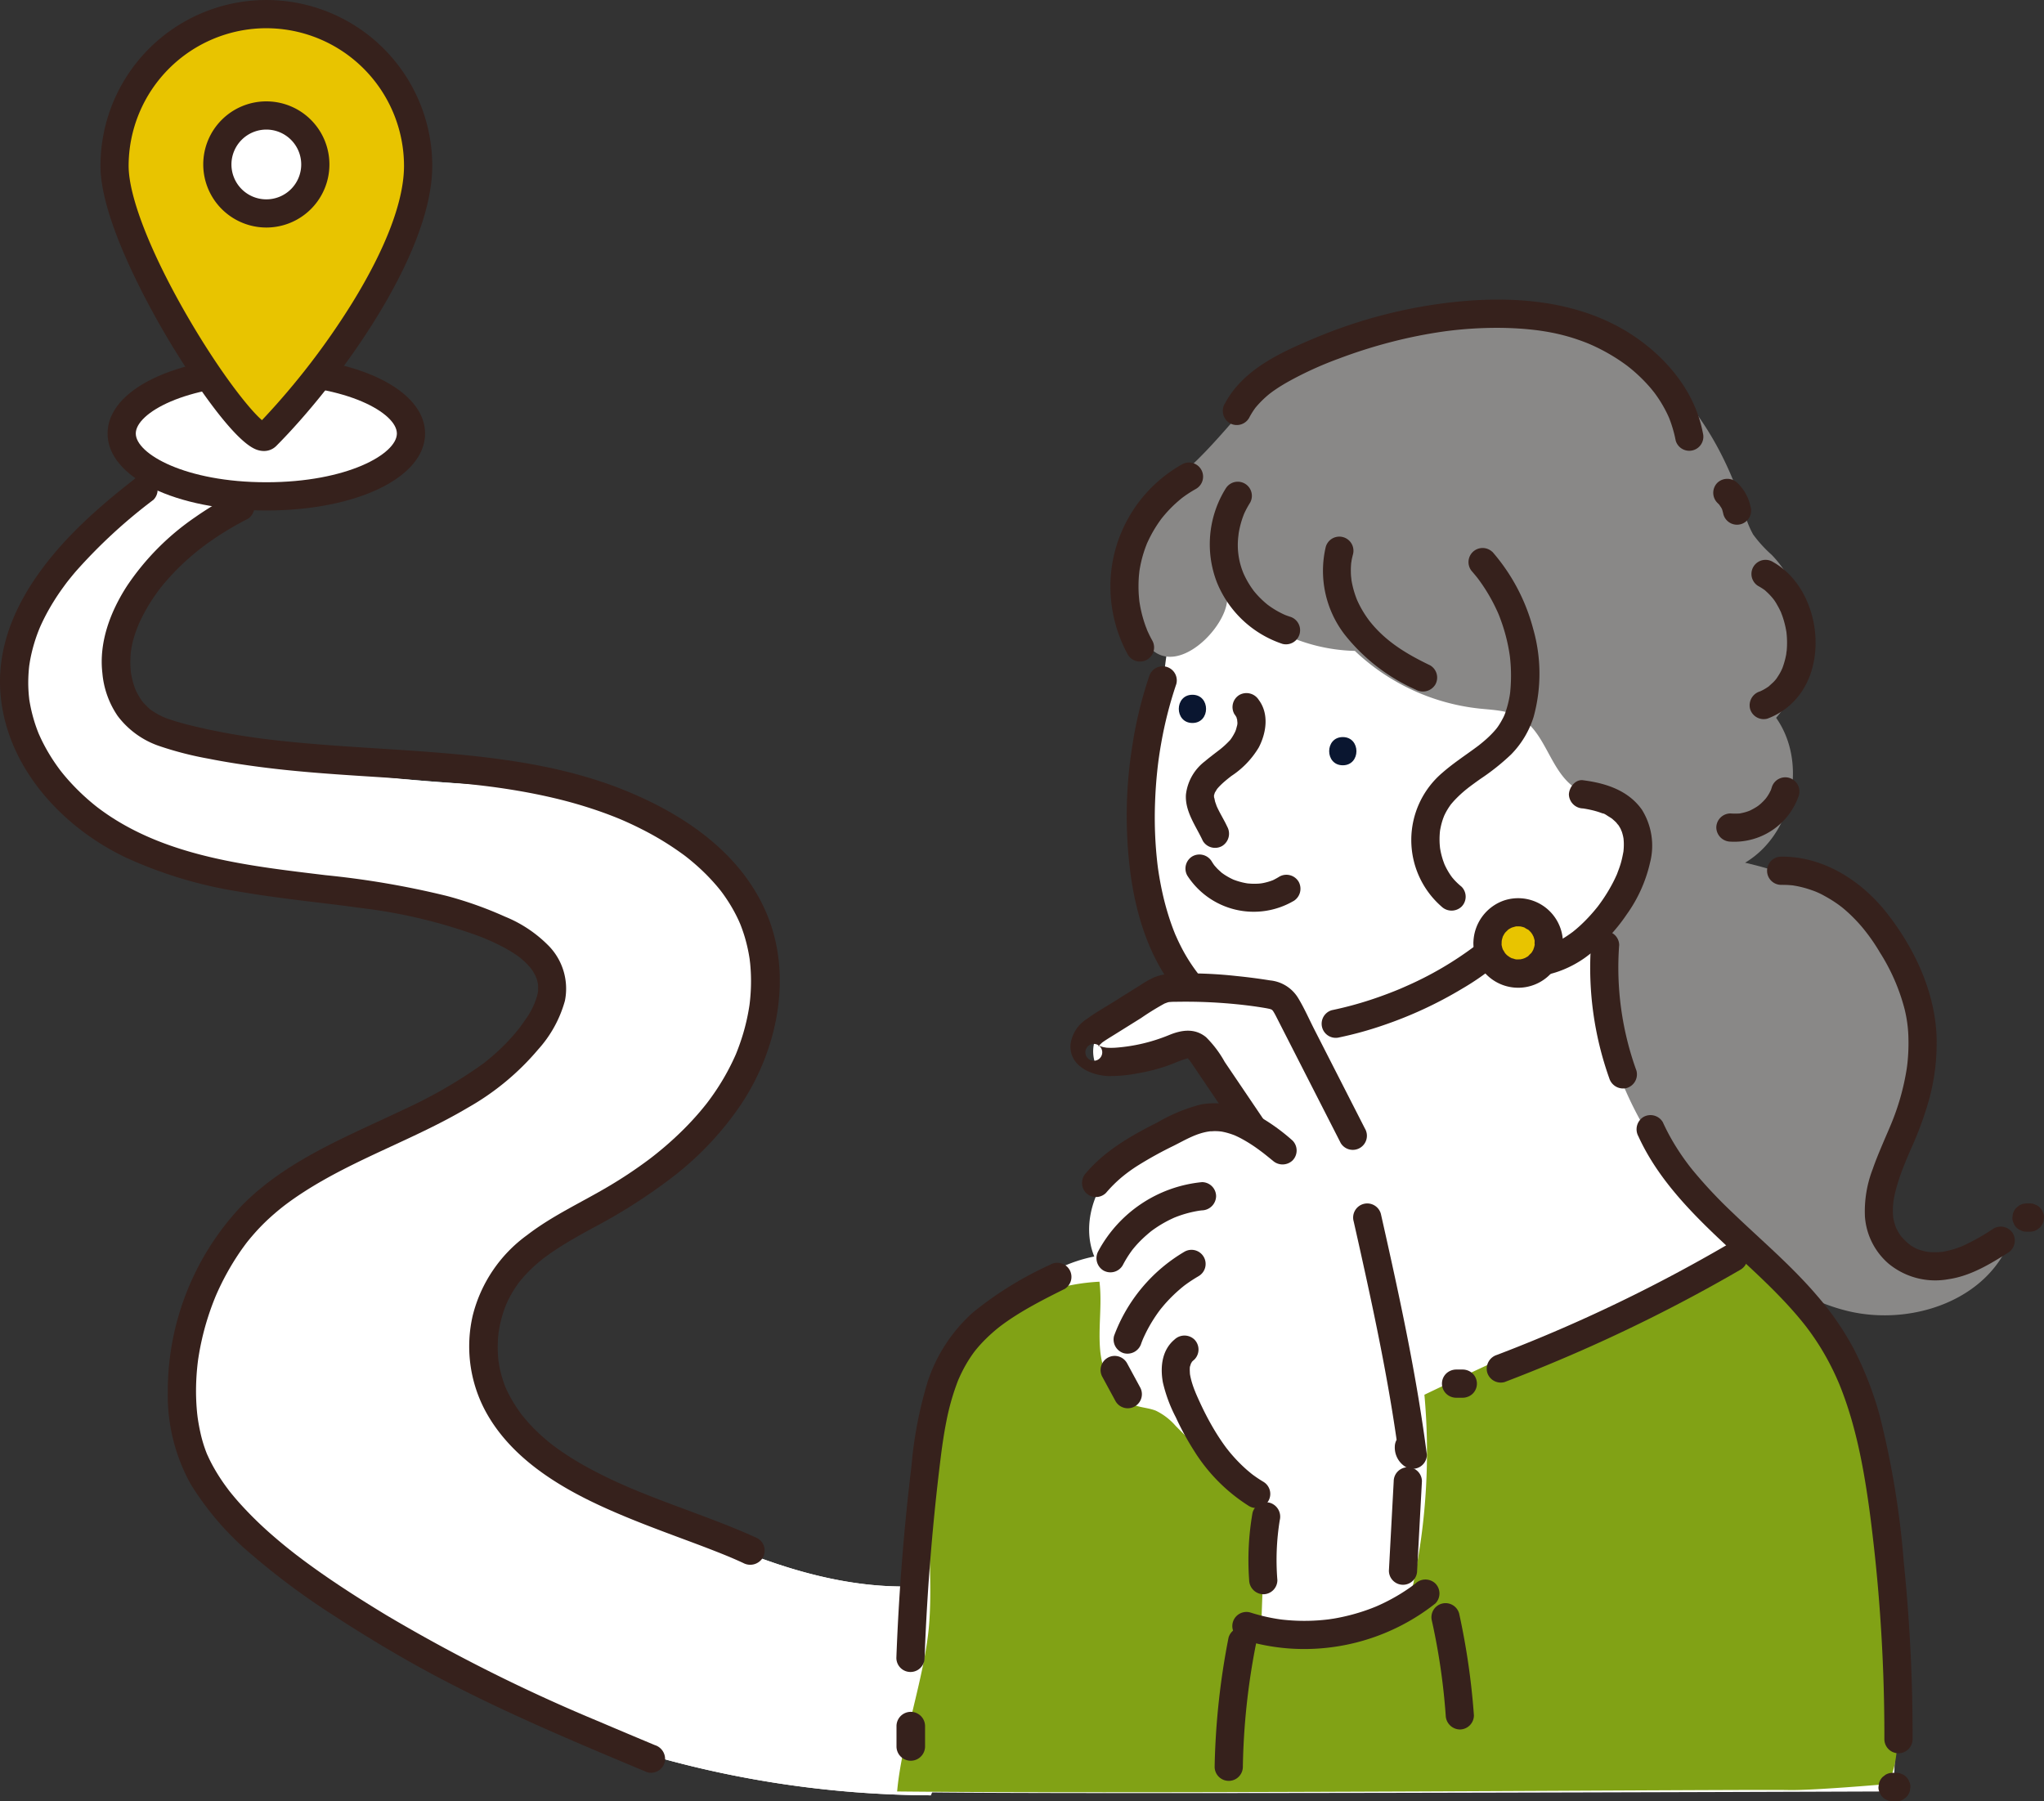 <svg id="グループ_242" data-name="グループ 242" xmlns="http://www.w3.org/2000/svg" xmlns:xlink="http://www.w3.org/1999/xlink" width="287.103" height="253.046" viewBox="0 0 287.103 253.046">
  <rect x="0" y="0" width="287.103" height="253.046" fill="#333333" stroke="none"/>
  <defs>
    <clipPath id="clip-path">
      <rect id="長方形_119" data-name="長方形 119" width="287.103" height="253.047" fill="none"/>
    </clipPath>
  </defs>
  <g id="グループ_241" data-name="グループ 241" clip-path="url(#clip-path)">
    <path id="パス_1891" data-name="パス 1891" d="M98.607,71.824c-.883,8.941,7.637,16.827,15.316,21.492s16.774,6.267,25.637,7.74,18.885.263,26.655,4.774c2.238,1.3,6.729,5.715,7.777,8.082,2.527,5.7-5.9,11.759-11.119,15.176-6.985,4.576-14.813,7.719-21.913,12.11s-13.708,10.437-16.162,18.416c-2.3,7.485-3.456,17.805.385,24.63s12.014,11.366,18.141,16.241c23.535,18.728,53.957,28.226,84.034,28.357a123.521,123.521,0,0,0,6.527-30.616c-18.845,4.821-37.164-4.818-54.837-14.4A35.623,35.623,0,0,1,166.6,173.157c-3.135-4.522-4.471-10.679-2-15.6,2.273-4.532,7.111-7.053,11.462-9.656,10.293-6.154,22.894-12.858,26.471-24.3s-3.568-27.8-14.311-33.132c-4.826-2.393-10.363-2.793-15.74-3.1-17.139-.982-34.777-1.577-50.507-8.458-3.1-1.356-6.313-3.165-7.7-6.255a11.331,11.331,0,0,1-.19-7.559c1.491-5.475,5.04-9.1,8.555-13.3,1.793-2.142,5.864-3.146,3.655-5.417-1.782-1.831-7.9-1.84-9.572-.763a65.821,65.821,0,0,0-12.113,11.424,31.341,31.341,0,0,0-6,14.79" transform="translate(-96.606 23.356)" fill="#fff"/>
    <path id="パス_1892" data-name="パス 1892" d="M98.607,71.824c-.883,8.941,7.637,16.827,15.316,21.492s16.774,6.267,25.637,7.74,18.885.263,26.655,4.774c2.238,1.3,6.729,5.715,7.777,8.082,2.527,5.7-5.9,11.759-11.119,15.176-6.985,4.576-14.813,7.719-21.913,12.11s-13.708,10.437-16.162,18.416c-2.3,7.485-3.456,17.805.385,24.63s12.014,11.366,18.141,16.241c23.535,18.728,53.957,28.226,84.034,28.357a123.521,123.521,0,0,0,6.527-30.616c-18.845,4.821-37.164-4.818-54.837-14.4A35.623,35.623,0,0,1,166.6,173.157c-3.135-4.522-4.471-10.679-2-15.6,2.273-4.532,7.111-7.053,11.462-9.656,10.293-6.154,22.894-12.858,26.471-24.3s-3.568-27.8-14.311-33.132c-4.826-2.393-10.363-2.793-15.74-3.1-17.139-.982-34.777-1.577-50.507-8.458-3.1-1.356-6.313-3.165-7.7-6.255a11.331,11.331,0,0,1-.19-7.559c1.491-5.475,5.04-9.1,8.555-13.3,1.793-2.142,5.864-3.146,3.655-5.417-1.782-1.831-7.9-1.84-9.572-.763a65.821,65.821,0,0,0-12.113,11.424,31.341,31.341,0,0,0-6,14.79" transform="translate(-96.606 23.356)" fill="#fff"/>
    <path id="パス_1893" data-name="パス 1893" d="M107.045,94.846c.447,4.09-1.75,8.021-4.417,11.155-3.222,3.783-7.742,7.044-12.7,6.7-1.753-.122-3.553-.686-5.229-.154a9.51,9.51,0,0,0-2.962,1.922,34.981,34.981,0,0,1-22.1,7.78,21.092,21.092,0,0,1-10.45-2.461c-4.432-2.566-7.3-7.292-8.619-12.237s-2.718-9.625-2.475-14.74c.316-6.618,2.384-13.743,3.137-20.326.563-4.911,1.213-9.873,3.021-14.476,1.814-4.617,4.97-8.929,9.481-11a24.7,24.7,0,0,1,8.976-1.794c7.825-.433,15.862.211,23.07,3.289S99.3,57.34,101.769,64.778c2.084,6.273.994,12.361.062,18.7-.85,5.774,4.613,5.872,5.213,11.369" transform="translate(122.128 23.468)" fill="#fff"/>
    <path id="パス_1894" data-name="パス 1894" d="M128.558,126.781c3.559,4.43,7.9,8.184,11.5,12.583,7.552,9.23,11.534,20.964,13.223,32.77s1.225,23.8.757,35.718c0,0-139.291.532-139.96,0-1.034-.823-.014-5.9,0-7.219a182.852,182.852,0,0,1,3.866-35.34c1.464-6.991,3.387-14.012,7.164-20.075s9.651-11.12,16.657-12.511c-2.1-5.184.61-11.388,5.084-14.743s10.276-4.38,15.865-4.607c.336-4.38-3.564-8.213-7.842-9.212s-8.753.179-12.887,1.665a5.072,5.072,0,0,1,.926-5.308,12.818,12.818,0,0,1,4.666-3.187c5.343-2.475,11.71-4.11,17.01-1.543,2.933,1.419,5.388,4.059,8.628,4.417,2.767.3,5.387-1.149,7.822-2.5a176.067,176.067,0,0,1,17.247-8.348c3.044-1.273,12.216-6.6,15.482-4.812,2.58,1.412,1.417,6.126,1.312,8.47a30.9,30.9,0,0,0,2.715,14.419c2.855,6.795,6.126,13.586,10.764,19.36" transform="translate(111.938 43.799)" fill="#fff"/>
    <path id="パス_1895" data-name="パス 1895" d="M16.289,67.523A24.855,24.855,0,0,0,34.7,76.366a30.033,30.033,0,0,0,17.481,8.1c1.89.2,3.872.234,5.542,1.143,3.752,2.046,4.321,7.5,7.827,9.949,2.387,1.663,5.753,1.631,7.871,3.626,2.279,2.145,2.218,5.852,1.107,8.777s-3.059,5.479-4.154,8.411a22.052,22.052,0,0,0-.853,10.561c1.306,9.92,6.644,18.889,12.984,26.631,5.628,6.872,12.537,13.259,21.142,15.462s19.093-1.032,22.777-9.116a20.261,20.261,0,0,1-9.653,2.369c-3.345-.179-6.754-1.849-8.307-4.815-1.472-2.808.833-7.886,1.537-10.979,2.081-9.127,4.651-17,1.236-25.713-3.319-8.473-12.867-12.584-21.728-14.655,6.7-3.976,8.842-13.981,4.359-20.353,5.51-6.322,5.222-16.876-.622-22.891a18.322,18.322,0,0,1-2.606-2.861,13.286,13.286,0,0,1-1.279-3.286c-3.3-10.948-10.6-21.3-21.287-25.369-5.273-2.011-11.02-2.39-16.665-2.395-8.3-.006-17.007.894-23.871,5.552-5.793,3.932-9.857,9.934-14.775,14.819-2.931,2.912-6.483,5.5-8.052,9.46-1.77,4.462-2.206,12.989,1,16.891,4.4,5.349,13.2-5,10.577-8.158" transform="translate(155.609 15.07)" fill="#898887"/>
    <path id="パス_1896" data-name="パス 1896" d="M152.527,158.221c-.947-7.483-2.133-15-4.721-22.082s-6.674-13.779-12.6-18.448a5.738,5.738,0,0,0-2.576-1.341,6.27,6.27,0,0,0-3.2.658Q108.187,125.49,87.556,135.4a89.307,89.307,0,0,1-1.46,26,4.664,4.664,0,0,1-.862,2.176,4.528,4.528,0,0,1-1.493,1.008A43.64,43.64,0,0,1,64.6,168.963l.5-13.9a4.664,4.664,0,0,0-1.8-4.482l-10.691-10.81a8.693,8.693,0,0,0-2.763-2.124c-.9-.363-1.89-.417-2.811-.713-3.088-.993-4.7-4.465-5.013-7.693s.289-6.5-.108-9.72c-9.905.485-19.63,6.345-22.62,15.8s-.476,22.676-1.327,32.557c-.625,7.251-3.828,16-4.474,23.25,35.8.38,119.878-.328,125.2-.2,3.381.079,13.814-.833,13.814-.833,2.256-3,1.415-11.461,1.374-15.05a146.883,146.883,0,0,0-1.352-16.817" transform="translate(112.519 60.526)" fill="#81a215"/>
    <path id="パス_1897" data-name="パス 1897" d="M150.867,43.078c0,4.876,9.1,8.829,20.32,8.829s20.32-3.953,20.32-8.829-9.1-8.829-20.32-8.829-20.32,3.953-20.32,8.829" transform="translate(-133.778 17.822)" fill="#fff"/>
    <path id="パス_1898" data-name="パス 1898" d="M150.867,43.078c0,4.876,9.1,8.829,20.32,8.829s20.32-3.953,20.32-8.829-9.1-8.829-20.32-8.829-20.32,3.953-20.32,8.829" transform="translate(-133.778 17.822)" fill="#fff"/>
    <path id="パス_1899" data-name="パス 1899" d="M171.865,54.566c12.713,0,22.3-4.648,22.3-10.81s-9.587-10.811-22.3-10.811-22.3,4.648-22.3,10.811,9.587,10.81,22.3,10.81m0-17.658c11.362,0,18.337,3.988,18.337,6.848S183.227,50.6,171.865,50.6s-18.337-3.989-18.337-6.848,6.975-6.848,18.337-6.848" transform="translate(-134.456 17.144)" fill="#36211c"/>
    <path id="パス_1900" data-name="パス 1900" d="M150.209,22.623c0,11.777,18.988,40.278,21.32,37.935,8.307-8.342,21.32-26.158,21.32-37.935a21.32,21.32,0,1,0-42.64,0" transform="translate(-134.12 0.678)" fill="#e8c400"/>
    <path id="パス_1901" data-name="パス 1901" d="M171.865,63.354a2.424,2.424,0,0,0,1.747-.719c8.465-8.5,21.9-26.7,21.9-39.332a23.3,23.3,0,1,0-46.6,0c0,7.264,6.27,18.8,8.964,23.426,3.162,5.423,9.422,14.976,12.824,16.381a3.052,3.052,0,0,0,1.171.245m.342-59.39A19.361,19.361,0,0,1,191.546,23.3c0,4.868-2.507,11.512-7.251,19.214a104,104,0,0,1-12.7,16.508c-1.806-1.539-5.926-6.775-10.342-14.36-5.251-9.02-8.388-17.007-8.388-21.363A19.361,19.361,0,0,1,172.207,3.964" transform="translate(-134.798)" fill="#36211c"/>
    <path id="パス_1902" data-name="パス 1902" d="M159.707,17.55a6.88,6.88,0,1,0,6.88-6.88,6.88,6.88,0,0,0-6.88,6.88" transform="translate(-129.178 5.552)" fill="#fff"/>
    <path id="パス_1903" data-name="パス 1903" d="M167.265,27.088a8.861,8.861,0,1,0-8.861-8.861,8.87,8.87,0,0,0,8.861,8.861m0-13.759a4.9,4.9,0,1,1-4.9,4.9,4.905,4.905,0,0,1,4.9-4.9" transform="translate(-129.856 4.874)" fill="#36211c"/>
    <path id="パス_1904" data-name="パス 1904" d="M148.942,47.322a73.971,73.971,0,0,0-10.922,10.071c-.379.441-.743.892-1.107,1.346-.03.038-.228.3-.044.055-.078.1-.155.2-.233.307q-.315.422-.619.85a32.439,32.439,0,0,0-1.914,3.036q-.406.734-.768,1.491c-.12.251-.234.5-.348.759-.158.357-.049.114-.017.038-.071.17-.14.342-.207.514a22.819,22.819,0,0,0-1.013,3.348q-.1.452-.178.908c-.021.126-.117.777-.067.392-.081.62-.129,1.245-.152,1.87-.02.563-.017,1.128.012,1.692q.021.413.059.826c.014.154.032.3.047.458.046.438-.052-.278.027.2a22.2,22.2,0,0,0,.816,3.362c.172.518.362,1.032.575,1.536-.143-.338.119.252.169.362.141.3.29.607.444.9a25.623,25.623,0,0,0,1.821,2.989c.16.228.325.452.491.675.233.312.082.108.03.043.1.122.193.243.29.363q.559.691,1.16,1.344a31.093,31.093,0,0,0,2.559,2.486c.427.369.864.73,1.311,1.075-.268-.207.056.04.122.088.126.094.252.187.38.28.252.182.509.363.768.54,8.92,6.078,20.292,7.278,30.674,8.54a122.577,122.577,0,0,1,17.043,2.921,53.478,53.478,0,0,1,8.16,2.905,18.172,18.172,0,0,1,6.218,4.187,8.615,8.615,0,0,1,2.189,7.643,16.942,16.942,0,0,1-3.763,6.833,36.232,36.232,0,0,1-9.881,8.178c-7.45,4.426-15.794,7.152-23.085,11.868-.88.569-1.742,1.166-2.579,1.8-.079.059-.38.292-.071.052l-.266.208q-.3.237-.593.48-.652.54-1.28,1.113a28.561,28.561,0,0,0-2.258,2.323q-.525.6-1.019,1.236c.225-.287-.017.024-.071.1-.09.12-.178.24-.266.362-.178.242-.351.488-.522.736a36.874,36.874,0,0,0-3.36,6.1c-.026.055-.147.35-.018.04-.047.114-.094.228-.141.344q-.173.431-.338.865-.326.871-.611,1.759c-.351,1.092-.652,2.2-.9,3.322q-.192.86-.344,1.73c-.041.243-.082.487-.119.73,0-.02-.085.579-.044.286.032-.222-.038.316-.046.379-.132,1.124-.211,2.253-.231,3.384a31.223,31.223,0,0,0,.126,3.435c.027.3.062.594.1.891.009.078.059.388,0,0,.018.117.033.236.053.353q.137.876.33,1.744a18.868,18.868,0,0,0,.856,2.837c.036.093.074.187.112.28-.172-.423-.036-.09.012.015.1.208.19.418.292.625.227.467.473.926.733,1.376a26.962,26.962,0,0,0,1.634,2.495l.246.331c.222.3.038.055-.006,0,.17.222.345.439.523.657q.511.625,1.049,1.23a52.072,52.072,0,0,0,4.736,4.64q1.3,1.133,2.659,2.2l.286.225c-.023-.018.449.35.231.181s.257.2.233.178l.29.22q.725.55,1.46,1.084c3.454,2.516,7.061,4.814,10.711,7.032a236.389,236.389,0,0,0,30.068,15.038c2.61,1.116,5.04,2.133,7.7,3.249a2.036,2.036,0,0,1,1.385,2.437,2,2,0,0,1-2.439,1.384c-11.056-4.631-22.153-9.262-32.635-15.114-3.918-2.188-7.765-4.532-11.524-6.983a101.126,101.126,0,0,1-11.23-8.332,41.159,41.159,0,0,1-8.763-10.082,25.7,25.7,0,0,1-3.2-12.9,37.905,37.905,0,0,1,10.39-26.185c6.253-6.381,14.818-9.715,22.727-13.493a67,67,0,0,0,11.161-6.439c.064-.047.3-.23-.009.009.108-.084.216-.169.322-.254q.29-.23.575-.467.629-.525,1.233-1.083a28.5,28.5,0,0,0,2.174-2.238q.244-.281.48-.569c.071-.088.511-.654.257-.316.336-.447.663-.9.973-1.367a10.438,10.438,0,0,0,1.6-3.287c.035-.137.062-.274.091-.411.128-.582.024.289.038-.307.006-.283,0-.561-.006-.844-.015-.543.075.207-.012-.094-.041-.14-.059-.289-.1-.43-.03-.112-.064-.225-.1-.334-.02-.059-.242-.547-.055-.175a7.993,7.993,0,0,0-.815-1.349c.227.29-.024-.014-.085-.084-.1-.113-.2-.223-.3-.331-.21-.22-.43-.43-.658-.631-.116-.1-.233-.2-.353-.3-.065-.053-.386-.293-.111-.09q-.3-.224-.611-.432c-.517-.347-1.054-.664-1.6-.959a32.093,32.093,0,0,0-3.422-1.56,73.456,73.456,0,0,0-16.66-3.979c-1.235-.175-2.53-.339-3.948-.514-1.444-.178-2.887-.348-4.332-.528-2.895-.357-5.788-.739-8.663-1.235a60.754,60.754,0,0,1-16.273-4.906C136,93.2,128.4,84.936,127.462,74.824c-.958-10.319,5.89-19.169,13.127-25.687,1.789-1.612,3.652-3.138,5.551-4.617a2.036,2.036,0,0,1,2.8,0,2,2,0,0,1,0,2.8" transform="translate(-127.372 22.875)" fill="#36211c"/>
    <path id="パス_1905" data-name="パス 1905" d="M137.276,49.22a43.989,43.989,0,0,0-5.4,3.261,34.265,34.265,0,0,0-4.664,3.979q-1.159,1.184-2.192,2.48c-.032.04-.23.3-.043.055-.058.076-.117.154-.175.233q-.23.31-.452.626-.472.673-.9,1.371a24.424,24.424,0,0,0-1.51,2.893c.147-.336-.135.345-.161.409-.081.21-.157.421-.231.632-.166.479-.312.964-.429,1.457-.053.23-.1.461-.144.693-.021.108-.109.78-.062.344a15.969,15.969,0,0,0-.1,1.6q0,.664.061,1.326c.006.061.046.432.015.17s.017.106.027.167c.043.258.093.515.154.771a11.252,11.252,0,0,0,.4,1.326c.04.106.081.214.125.319-.149-.36-.032-.079,0-.009.128.255.252.509.4.756.114.2.236.388.363.575.065.094.131.185.2.277-.047-.064-.245-.287,0-.006a12.731,12.731,0,0,0,.967.976c.257.237.1.087.032.035.113.085.23.166.347.245.233.157.474.3.721.441s.5.262.754.382c.179.085.336.147.7.281a32.414,32.414,0,0,0,3.258.944c2.221.552,4.468,1,6.726,1.37q.823.135,1.65.255c.277.041.552.081.829.119l.414.058c-.348-.047.3.038.3.038q1.663.214,3.331.386c2.3.24,4.607.43,6.915.6,4.652.338,9.309.579,13.958.947,9.09.722,18.322,1.9,26.829,5.35,8.421,3.418,16.529,8.932,20.043,17.647,3.491,8.657,1.314,18.885-3.736,26.458a43.948,43.948,0,0,1-9.217,9.9,78.01,78.01,0,0,1-11.43,7.365c-1.928,1.052-3.856,2.113-5.679,3.343q-.655.44-1.286.914c-.035.026-.356.272-.189.141s-.147.12-.181.146q-.344.278-.677.566a20.115,20.115,0,0,0-2.267,2.3c-.084.1-.166.2-.248.306-.205.26.144-.2-.046.062-.151.208-.3.417-.442.629a15.884,15.884,0,0,0-.832,1.4c-.119.227-.234.455-.342.687-.053.116-.106.233-.158.348.132-.3,0,0-.021.052-.2.508-.379,1.02-.531,1.542q-.217.739-.366,1.493c-.049.251-.085.5-.132.757-.061.324.026-.29-.006.038-.017.158-.037.318-.052.477a17.57,17.57,0,0,0,0,3.261c.009.1.024.192.03.286.023.33-.049-.287,0,.038.04.254.079.5.128.757a16.233,16.233,0,0,0,.389,1.583c.146.49.315.975.508,1.447-.123-.3,0,0,.024.05.055.117.108.233.163.348.111.233.228.462.348.689a19.961,19.961,0,0,0,1.276,2.081c.116.167.234.331.356.494.059.081.122.161.182.243-.263-.348-.093-.12-.032-.047.29.351.581.7.888,1.043.547.607,1.128,1.184,1.733,1.735q.458.415.935.812c.16.132.321.265.483.394.082.065.164.128.245.193-.383-.306.036.026.093.067a39.684,39.684,0,0,0,4.435,2.858c1.581.886,3.209,1.686,4.862,2.431.406.182.812.36,1.221.537l.537.231c.277.119-.3-.123-.018-.008l.386.16c.873.363,1.75.713,2.632,1.058,3.3,1.289,6.652,2.468,9.951,3.769,1.572.62,3.135,1.27,4.669,1.976a2.014,2.014,0,0,1,.719,2.746,2.063,2.063,0,0,1-2.744.719c-.344-.158-.689-.315-1.035-.467l-.531-.231-.269-.114c.491.213.017.008-.062-.026q-1.152-.479-2.314-.93c-1.651-.645-3.314-1.259-4.978-1.879-3.583-1.335-7.164-2.69-10.641-4.283-6.492-2.972-13.059-7.1-16.478-13.606a19.238,19.238,0,0,1-1.677-13.226,19.91,19.91,0,0,1,7.651-11.305c3.542-2.726,7.634-4.582,11.461-6.855a63.1,63.1,0,0,0,5.56-3.7c.674-.5,1.578-1.225,2.433-1.961s1.7-1.519,2.512-2.326q1.172-1.168,2.25-2.428.52-.609,1.016-1.241c.207-.265-.149.2.053-.07.081-.106.161-.213.24-.319q.269-.363.529-.731a32.857,32.857,0,0,0,3.254-5.758,31.768,31.768,0,0,0,1.063-3.038,28.977,28.977,0,0,0,.771-3.384c.023-.134.043-.269.064-.4.008-.052.055-.392.012-.071.035-.269.065-.538.091-.809q.084-.857.113-1.72a25.312,25.312,0,0,0-.106-3.327c-.008-.067-.1-.832-.05-.465q-.057-.4-.128-.794-.157-.889-.388-1.765-.2-.778-.465-1.539c-.087-.254-.179-.508-.275-.757-.049-.126-.1-.251-.15-.376.129.313-.117-.263-.119-.265a21.7,21.7,0,0,0-1.555-2.831q-.422-.652-.888-1.277c-.027-.035-.272-.353-.138-.182s-.117-.144-.146-.179c-.182-.227-.371-.452-.563-.672a28.514,28.514,0,0,0-2.322-2.375q-.581-.529-1.187-1.028c-.2-.167-.407-.331-.613-.494.068.055.257.195-.062-.047-.131-.1-.261-.2-.394-.293a41.167,41.167,0,0,0-5.686-3.479q-1.507-.771-3.067-1.437c-.313-.135.231.094-.085-.036l-.377-.155q-.379-.153-.759-.3-.807-.312-1.622-.6a63.791,63.791,0,0,0-6.643-1.929c-2.2-.515-4.412-.929-6.641-1.27-.543-.084-1.089-.161-1.633-.237-.414-.056-.172-.023-.081-.011-.137-.018-.274-.036-.411-.053-.342-.044-.686-.087-1.028-.128-1.134-.137-2.271-.257-3.409-.368-9.3-.9-18.675-1.055-27.951-2.268-2.419-.316-4.83-.684-7.223-1.162a47.368,47.368,0,0,1-6.807-1.738,12.251,12.251,0,0,1-5.974-4.266,12.587,12.587,0,0,1-2.151-6.047c-.5-4.319,1.139-8.63,3.454-12.207a35.873,35.873,0,0,1,9.586-9.67,44.118,44.118,0,0,1,5.323-3.2,2.007,2.007,0,0,1,2.025,3.465" transform="translate(-102.506 23.682)" fill="#36211c"/>
    <path id="パス_1906" data-name="パス 1906" d="M84.533,106.624c-3.4-4.436-5.131-10.047-5.92-15.517a62.076,62.076,0,0,1,.239-18.615,56.8,56.8,0,0,1,2.32-9.484,1.982,1.982,0,0,1,3.821,1.054,56.235,56.235,0,0,0-2.106,8.216c-.12.663-.228,1.33-.325,2-.027.182-.053.366-.078.549.061-.444-.021.166-.026.21q-.082.645-.149,1.294-.223,2.139-.3,4.29A56.678,56.678,0,0,0,82.36,89.5c.006.05.085.649.023.193.024.179.05.359.076.538q.066.445.141.889.192,1.14.441,2.271A38.11,38.11,0,0,0,84.1,97.231q.372,1.113.823,2.2c-.152-.368-.038-.093,0-.018.09.2.178.4.269.6q.239.515.5,1.022a23.907,23.907,0,0,0,2.268,3.593,1.987,1.987,0,0,1-.712,2.712,2.044,2.044,0,0,1-2.711-.712" transform="translate(80.235 32.023)" fill="#36211c"/>
    <path id="パス_1907" data-name="パス 1907" d="M76,88.058A35.873,35.873,0,0,1,67.6,94.812a57.231,57.231,0,0,1-10.979,5.107,50.763,50.763,0,0,1-6.285,1.742,1.982,1.982,0,0,1-1.054-3.821A50.062,50.062,0,0,0,54.7,96.391q1.371-.449,2.717-.968c.42-.163.838-.328,1.253-.5.1-.04.192-.079.287-.12-.082.035-.272.119.1-.044q.333-.144.664-.292a48.318,48.318,0,0,0,9.66-5.641c.179-.137,0,0-.032.024l.292-.231c.19-.154.38-.309.567-.465.368-.309.728-.623,1.081-.949a25.965,25.965,0,0,0,1.91-1.949,1.992,1.992,0,0,1,2.8,0,2.028,2.028,0,0,1,0,2.8" transform="translate(137.79 44.065)" fill="#36211c"/>
    <path id="パス_1908" data-name="パス 1908" d="M79.328,68.157c-2.55,0-2.554-3.964,0-3.964s2.554,3.964,0,3.964" transform="translate(88.162 33.404)" fill="#0a1630"/>
    <path id="パス_1909" data-name="パス 1909" d="M65.436,72.064c-2.55,0-2.554-3.962,0-3.962s2.554,3.962,0,3.962" transform="translate(123.175 35.439)" fill="#0a1630"/>
    <path id="パス_1910" data-name="パス 1910" d="M82.161,65c1.461,1.96,1.063,4.617.009,6.656a12.376,12.376,0,0,1-3.84,4.015c-.409.312.167-.137-.146.111-.161.128-.322.254-.48.383-.31.255-.616.518-.9.8-.138.137-.274.278-.4.424-.062.071-.125.144-.184.219q.246-.324.059-.064c-.094.155-.187.315-.283.47-.093.195-.082.16.035-.106-.032.084-.061.169-.087.254s-.049.172-.067.26q-.057.326.014-.123c-.05.02,0,.511.009.567-.044-.464.1.341.129.432.021.074.265.734.166.5.438,1.035,1.063,1.986,1.534,3.006a2.029,2.029,0,0,1-.712,2.711,2,2,0,0,1-2.711-.71c-.952-2.063-2.525-4.114-2.378-6.506a6.861,6.861,0,0,1,2.683-4.692c.29-.249.591-.487.894-.722q.381-.3.765-.59c.076-.059.61-.474.2-.152a12.547,12.547,0,0,0,1.672-1.516c.144-.176.152-.185.026-.029.073-.1.141-.2.21-.3.134-.207.258-.421.372-.64.056-.109.111-.22.161-.333-.079.19-.076.178.008-.04s.129-.465.2-.695c.041-.234.047-.234.017,0,.012-.116.021-.231.026-.347s-.1-.785.009-.324c-.023-.1-.255-.727-.062-.328a3.579,3.579,0,0,0-.368-.59,1.989,1.989,0,0,1,.712-2.712A2.04,2.04,0,0,1,82.161,65" transform="translate(94.649 33.323)" fill="#36211c"/>
    <path id="パス_1911" data-name="パス 1911" d="M50.22,72.094c3.187.4,6.357,1.412,8.286,4.149A9.568,9.568,0,0,1,59.633,83.7a20.123,20.123,0,0,1-3.281,7.26,24.4,24.4,0,0,1-5.787,6.022c-3.961,2.846-9.873,4.1-13.77.483a2,2,0,0,1,0-2.8,2.024,2.024,0,0,1,2.8,0c.1.09.192.179.293.262-.033-.027-.195-.141-.011-.015a6.412,6.412,0,0,0,.587.356c.114.061.233.12.353.17-.041-.017-.231-.091-.017-.017a7.306,7.306,0,0,0,.757.222c.093.023.674.114.353.079a7.655,7.655,0,0,0,.792.044A4.714,4.714,0,0,0,44,95.637,11.2,11.2,0,0,0,48.22,93.8c.205-.14.406-.286.605-.432.374-.275-.272.225-.012.009.114-.1.231-.187.345-.283.442-.369.867-.76,1.276-1.168s.806-.835,1.186-1.274c.187-.216.369-.436.549-.658.144-.179.269-.319.033-.035.1-.126.2-.263.3-.4a23.356,23.356,0,0,0,1.9-3.032c.14-.269.275-.54.4-.815.059-.126.117-.254.175-.382.024-.055.046-.111.071-.164.1-.223-.161.421-.041.09.195-.528.4-1.046.55-1.587.147-.517.248-1.038.348-1.566.064-.328-.047.49-.006.05.011-.123.024-.245.033-.368.02-.274.029-.549.024-.826,0-.234-.027-.468-.041-.7-.02-.339.088.465.02.135-.03-.144-.05-.289-.082-.433q-.075-.331-.182-.652c-.027-.078-.131-.242-.117-.315,0,0,.2.407.106.252-.04-.07-.067-.147-.1-.217a5.429,5.429,0,0,0-.391-.667c-.036-.055-.076-.106-.113-.161-.146-.222.091.146.129.167-.1-.053-.22-.257-.3-.339-.192-.2-.406-.372-.61-.563-.176-.164.354.24.146.114-.062-.038-.12-.087-.179-.128-.14-.094-.283-.185-.429-.271-.2-.12-.616-.439-.848-.436-.012,0,.394.155.184.078-.1-.036-.2-.079-.3-.117-.167-.061-.336-.119-.5-.172-.386-.122-.778-.222-1.174-.307-.2-.043-.4-.081-.6-.116-.078-.014-.155-.026-.233-.038-.534-.093.432.05-.119-.018a2.033,2.033,0,0,1-1.981-1.983c.043-.964.879-2.118,1.981-1.981" transform="translate(172.127 37.51)" fill="#36211c"/>
    <path id="パス_1912" data-name="パス 1912" d="M41.67,88.013A42.536,42.536,0,0,0,44.1,105.637a2,2,0,0,1-1.385,2.439,2.033,2.033,0,0,1-2.437-1.385,46.3,46.3,0,0,1-2.568-18.678,1.982,1.982,0,0,1,3.964,0" transform="translate(185.759 44.768)" fill="#36211c"/>
    <path id="パス_1913" data-name="パス 1913" d="M45.751,88.593a4.309,4.309,0,1,0,4.31-4.31,4.311,4.311,0,0,0-4.31,4.31" transform="translate(163.174 43.859)" fill="#e8c400"/>
    <path id="パス_1914" data-name="パス 1914" d="M48.422,89.271c0,.084.015.176.009.258-.024.292-.078-.3-.011-.02.038.163.071.324.116.487.023.079.056.155.079.234-.094-.341-.064-.123,0-.023.091.158.213.324.289.49.111.239-.213-.192-.015-.017.059.052.108.123.163.179.113.117.236.22.356.328-.309-.278.09.046.2.106.07.04.144.076.214.116.306.176-.149-.006.055.023.158.023.321.1.479.135.082.018.164.033.248.047-.406-.067-.108-.018-.018-.02.17,0,.348-.014.518-.011-.029,0-.33.07-.106.017.135-.032.272-.055.407-.093.151-.043.455-.178.144-.027.172-.084.334-.176.5-.271.07-.041.134-.093.2-.135-.036.023-.219.217-.084.061a4.968,4.968,0,0,1,.456-.456c.157-.137-.038.049-.061.084.058-.093.122-.178.178-.272a4.493,4.493,0,0,0,.228-.432c-.164.344.009-.076.049-.223.021-.082.038-.163.056-.245.05-.217-.006-.146,0,.024,0-.195-.009-.411.006-.6.017-.217.018.058.026.1-.014-.084-.03-.166-.049-.248-.041-.192-.109-.369-.161-.556.012.043.158.269.04.1-.075-.108-.125-.245-.193-.357-.082-.137-.289-.377-.064-.128-.128-.14-.254-.275-.389-.409-.058-.056-.122-.106-.181-.16.041.036.258.14.078.067a3.356,3.356,0,0,1-.563-.325c-.173-.119.055.029.1.04-.081-.021-.157-.055-.236-.078a5.594,5.594,0,0,0-.569-.131c.356.058,0,.017-.157.017-.114,0-.231.015-.345.014.17,0,.242-.05.024,0s-.424.12-.639.179c.036-.009.278-.154.1-.04-.09.058-.195.1-.287.152-.07.041-.138.087-.208.128-.391.231.111-.154-.05.03-.12.138-.274.262-.4.4-.248.257-.038.044.008-.023-.061.09-.122.179-.178.272-.041.068-.079.141-.119.211-.1.173-.119.307-.033.05a5.422,5.422,0,0,0-.163.556c-.014.065-.049.412-.032.152.018-.281,0,.254,0,.251a1.982,1.982,0,0,1-3.964,0,6.4,6.4,0,0,1,4.278-5.957,6.294,6.294,0,0,1,7.418,9.179,6.294,6.294,0,0,1-11.7-3.222,1.982,1.982,0,0,1,3.964,0" transform="translate(162.484 43.181)" fill="#36211c"/>
    <path id="パス_1915" data-name="パス 1915" d="M83.879,85.48a11.1,11.1,0,0,1-14.918-3.562,2,2,0,0,1,.712-2.711,2.023,2.023,0,0,1,2.711.71,7.964,7.964,0,0,0,.453.671c-.257-.333-.015-.029.046.035.091.1.178.2.272.3.187.193.389.365.585.547.271.251-.151-.09.04.04.111.074.217.157.328.231a9.424,9.424,0,0,0,1.411.775c-.251-.113-.135-.053.052.014.126.044.252.091.382.132.257.084.517.155.78.217s.529.108.8.151c-.164-.026-.275-.027-.044-.012.161.011.322.026.483.033q.4.018.807,0c.106,0,.214-.011.322-.02.008,0,.512-.055.216-.017s.155-.029.213-.04c.131-.026.261-.053.392-.085q.39-.093.769-.223c.126-.044.252-.091.377-.14-.254.1-.138.062.041-.029.265-.137.521-.277.774-.436a2,2,0,0,1,2.712.712,2.024,2.024,0,0,1-.712,2.711" transform="translate(97.814 41.086)" fill="#36211c"/>
    <path id="パス_1916" data-name="パス 1916" d="M74.36,47.473a13.362,13.362,0,0,0-.692,1.241c-.059.123-.116.245-.17.369.067-.163.055-.134-.033.088-.071.19-.143.38-.207.573a12.964,12.964,0,0,0-.374,1.371q-.087.4-.146.8c.052-.354-.02.211-.026.281a10.291,10.291,0,0,0,.769,5.3c.053.131.046.114-.02-.05q.075.169.155.333c.093.193.192.383.295.572a12.8,12.8,0,0,0,.675,1.093c.043.062.412.566.181.265.131.17.269.334.411.5q.422.486.891.927c.157.147.315.29.479.43.093.079.187.158.283.234l.09.071c-.1-.081-.071-.059.094.064.1.071.2.143.3.211.178.12.357.234.541.347.366.222.745.424,1.131.608.084.04.167.078.251.116-.193-.078-.181-.073.035.014s.459.17.692.248A1.982,1.982,0,0,1,78.912,67.3a15.069,15.069,0,0,1-9.182-8.576,14.825,14.825,0,0,1,1.207-13.247,1.982,1.982,0,0,1,3.422,2" transform="translate(101.225 23.15)" fill="#36211c"/>
    <path id="パス_1917" data-name="パス 1917" d="M60.306,52.095c-.068.257-.131.515-.181.777,0,.017-.091.636-.049.258a10.513,10.513,0,0,0-.064,1.384c0,.2.011.4.024.594.006.071.1.826.04.461a13.19,13.19,0,0,0,.29,1.368c.113.42.246.835.4,1.242.033.094.07.189.108.281-.071-.163-.059-.135.036.084.084.184.169.366.26.547.21.42.441.832.692,1.23q.187.3.388.588c.038.056.4.556.228.327,2.287,2.994,5.259,4.791,8.678,6.434a1.991,1.991,0,0,1,.71,2.711,2.034,2.034,0,0,1-2.711.71,26.327,26.327,0,0,1-10.034-7.775,14.675,14.675,0,0,1-2.638-12.276,1.982,1.982,0,0,1,3.822,1.054" transform="translate(129.731 25.798)" fill="#36211c"/>
    <path id="パス_1918" data-name="パス 1918" d="M57.986,51.171a26.908,26.908,0,0,1,5.732,10.8,22.893,22.893,0,0,1,.068,12.421,13.105,13.105,0,0,1-3.162,5.264,31.823,31.823,0,0,1-4.312,3.435c-.325.231-.651.462-.973.7-.172.126-.345.252-.515.382-.04.029-.342.261-.164.122.155-.119-.132.106-.158.128a16.564,16.564,0,0,0-1.928,1.78c-.141.158-.277.316-.412.479s.011-.015.032-.044c-.07.094-.138.19-.2.284a9.091,9.091,0,0,0-.6,1c-.03.059-.271.564-.181.363s-.111.3-.14.382a9.9,9.9,0,0,0-.334,1.2l-.05.245s-.09.514-.044.228c.041-.246,0,.027-.006.067-.014.14-.027.277-.036.417a11.116,11.116,0,0,0-.011,1.332c.012.222.038.444.056.666s-.012-.09-.017-.114c.026.137.046.275.071.412a11.119,11.119,0,0,0,.328,1.294c.067.211.152.417.222.626s-.03-.062-.041-.088c.056.126.113.252.173.377a10.292,10.292,0,0,0,.654,1.155c.046.068.091.137.138.205,0,0,.3.406.14.2-.141-.181.03.038.052.059.09.1.178.211.272.315a9.693,9.693,0,0,0,1.029.968,1.988,1.988,0,0,1,0,2.8,2.037,2.037,0,0,1-2.8,0A12.41,12.41,0,0,1,51,82.2c1.393-1.218,2.937-2.246,4.43-3.334.173-.126.345-.252.517-.382.073-.055.146-.108.219-.166-.029.023-.217.172-.041.03.356-.281.705-.57,1.043-.874.312-.28.614-.573.9-.88.143-.154.283-.309.418-.471.058-.068.114-.138.17-.208-.175.219-.008.006.07-.1a9.8,9.8,0,0,0,.683-1.121,5.52,5.52,0,0,0,.49-1.152,13.576,13.576,0,0,0,.388-1.408c.053-.237.1-.479.141-.719.017-.1.033-.21.049-.313.021-.14.021-.138,0,.006.009-.07.017-.138.024-.208a23.525,23.525,0,0,0,.108-2.908q-.018-.723-.082-1.437c-.02-.242-.046-.48-.073-.716s0-.03,0,.015c-.021-.17-.049-.341-.076-.509a24.567,24.567,0,0,0-.737-3.2c-.158-.525-.334-1.046-.528-1.558a12.029,12.029,0,0,0-.514-1.236,24.435,24.435,0,0,0-1.577-2.886q-.442-.693-.93-1.358c-.061-.082-.123-.166-.185-.245.157.2-.1-.134-.134-.167-.193-.24-.392-.476-.594-.71a1.981,1.981,0,0,1,2.8-2.8" transform="translate(151.623 26.33)" fill="#36211c"/>
    <path id="パス_1919" data-name="パス 1919" d="M89.73,46.431a16.93,16.93,0,0,0-2.06,1.353c.237-.184-.125.106-.192.163-.146.122-.289.246-.43.372q-.5.44-.959.918c-.263.274-.518.553-.765.842-.123.144-.243.292-.363.439-.033.041-.224.3-.038.049-.076.1-.152.2-.225.306a18.134,18.134,0,0,0-1.3,2.1c-.178.336-.341.678-.5,1.023-.151.33.036-.113-.094.225-.081.207-.16.414-.233.622a17.066,17.066,0,0,0-.678,2.527c-.044.24-.087.482-.12.724.038-.274-.021.23-.029.306q-.066.68-.078,1.362t.024,1.364c.021.362.084,1.023.109,1.2-.027-.185.026.155.026.152.023.138.046.275.071.414q.078.413.173.821c.111.477.243.949.394,1.415q.112.349.24.693a4.146,4.146,0,0,1,.151.4,16.643,16.643,0,0,0,.742,1.505,1.982,1.982,0,0,1-3.422,2A19.989,19.989,0,0,1,77.89,57.509a19.756,19.756,0,0,1,9.838-14.5,1.982,1.982,0,1,1,2,3.422" transform="translate(78.253 22.249)" fill="#36211c"/>
    <path id="パス_1920" data-name="パス 1920" d="M24.315,51.987C30.328,55.3,32.18,64.625,28.42,70.232a9.954,9.954,0,0,1-4.821,3.8,1.99,1.99,0,0,1-2.437-1.385,2.038,2.038,0,0,1,1.384-2.437c.327-.125-.052.027-.1.049l.243-.111q.237-.114.465-.242c.131-.075.26-.154.386-.236.07-.046.141-.1.213-.143.356-.237-.059.023-.046.044,0,0,.684-.617.74-.675.1-.1.2-.213.292-.322.055-.064.1-.131.158-.193.161-.181-.24.35-.044.055.184-.278.369-.552.531-.845.071-.129.137-.26.2-.391.035-.076.068-.155.108-.228.116-.217-.154.4-.026.065a11.712,11.712,0,0,0,.564-1.975c.015-.085.027-.172.043-.257.052-.265-.084,0-.012.138-.046-.087.04-.35.049-.458.032-.372.049-.748.049-1.122q0-.5-.04-1c-.014-.178-.04-.354-.053-.531-.018-.225.018.2.027.2s-.059-.377-.064-.4a12.987,12.987,0,0,0-.541-2.056c-.049-.143-.117-.284-.161-.432-.076-.254.161.35.049.109-.036-.078-.07-.16-.106-.239-.157-.333-.325-.661-.512-.978a6.119,6.119,0,0,0-.642-.961c-.011,0,.258.312.116.151-.07-.079-.132-.164-.2-.243-.125-.144-.251-.283-.383-.418s-.269-.266-.407-.391c-.07-.062-.5-.461-.28-.245.2.2.021.018-.052-.03s-.17-.12-.258-.176c-.175-.114-.354-.219-.538-.319a1.982,1.982,0,0,1,2-3.422" transform="translate(224.653 26.919)" fill="#36211c"/>
    <path id="パス_1921" data-name="パス 1921" d="M34.192,74.33a9.575,9.575,0,0,1-9.629,6.53,2.025,2.025,0,0,1-1.981-1.983A2,2,0,0,1,24.564,76.9a9.6,9.6,0,0,0,1.219.009c.43-.014-.295.078.164-.021.17-.035.341-.068.509-.111s.336-.094.5-.149c.111-.038.22-.078.328-.12-.176.081-.2.091-.071.032a9.6,9.6,0,0,0,1-.543c.147-.094.29-.195.432-.3-.325.239.078-.071.143-.131a7.976,7.976,0,0,0,.845-.88c-.219.265.04-.062.1-.158.1-.144.189-.293.275-.445s.161-.307.239-.464q.144-.312,0-.008c.041-.109.079-.22.114-.331a1.982,1.982,0,0,1,3.822,1.052" transform="translate(218.492 37.368)" fill="#36211c"/>
    <path id="パス_1922" data-name="パス 1922" d="M36.532,134.8c-2.557,1.628-5.306,3.273-8.357,3.71a10.3,10.3,0,0,1-8.42-2.2,9.644,9.644,0,0,1-3.305-6.612,16.468,16.468,0,0,1,1.1-6.673c.407-1.183.888-2.338,1.376-3.491.217-.517.439-1.031.661-1.545.109-.252.217-.5.325-.756.043-.1.084-.2.126-.3-.189.444.041-.1.078-.187a33.963,33.963,0,0,0,2.2-7.774c.084-.547.152-1.192.2-1.931s.064-1.484.047-2.227a18.5,18.5,0,0,0-.537-4.228,27.834,27.834,0,0,0-3.459-7.953,26.35,26.35,0,0,0-2.571-3.65,23.177,23.177,0,0,0-1.675-1.761c-.277-.258-.558-.511-.848-.754-.132-.109-.265-.219-.4-.324.227.178-.263-.195-.255-.189a17.874,17.874,0,0,0-2-1.262,10.269,10.269,0,0,0-1.864-.841,14.718,14.718,0,0,0-2.16-.584c-.009,0-.667-.108-.277-.055-.2-.027-.4-.046-.607-.061-.407-.032-.815-.041-1.224-.038a1.981,1.981,0,0,1,0-3.962c5.978-.061,11.337,3.422,14.913,8.011,3.767,4.832,6.548,10.7,6.9,16.873a30.094,30.094,0,0,1-1.037,9.239,49.1,49.1,0,0,1-2.583,7.015c-.1.231-.2.462-.3.695-.055.129-.111.258-.166.389.151-.354.032-.076,0,0-.239.579-.476,1.159-.7,1.745a26.267,26.267,0,0,0-1.01,3.2c-.113.471-.205.949-.275,1.428.076-.525-.02.278-.029.414-.02.309-.029.617-.021.926,0,.228.024.456.04.684.009.129.087.467,0,0,.02.1.033.2.053.3a7.5,7.5,0,0,0,.182.728c.036.122.081.239.12.359.155.483-.122-.189.062.16.123.23.236.462.372.683.084.137.176.266.265.4.227.344-.211-.222.094.119.213.237.424.471.655.689.111.1.222.205.338.3.047.041.456.342.193.158a7.406,7.406,0,0,0,.988.581c.356.175.132.055.053.024.208.079.42.149.636.208.154.044.309.082.465.117.023,0,.631.113.233.056a8.263,8.263,0,0,0,1.163.067c.325,0,.648-.024.973-.05.614-.049-.357.09.245-.035.19-.04.382-.071.572-.116.385-.09.766-.2,1.142-.324.175-.058.348-.119.52-.184-.014.006.547-.217.345-.132a30.751,30.751,0,0,0,4.447-2.495,2,2,0,0,1,2.712.712,2.025,2.025,0,0,1-.712,2.711" transform="translate(245.5 41.187)" fill="#36211c"/>
    <path id="パス_1923" data-name="パス 1923" d="M31.738,42.332c2.536-4.858,7.958-7.283,12.765-9.293a69.715,69.715,0,0,1,15.648-4.5c10.034-1.633,21.288-1.39,29.833,4.807,4.385,3.179,7.888,7.673,8.917,13.087a1.982,1.982,0,0,1-3.821,1.054,17.925,17.925,0,0,0-.93-3.191c-.027-.071-.158-.341,0-.006-.049-.1-.094-.211-.143-.316-.109-.234-.224-.468-.344-.7-.251-.487-.526-.962-.821-1.423q-.422-.659-.9-1.28c.228.3-.155-.189-.233-.281-.2-.246-.415-.488-.631-.725a22.441,22.441,0,0,0-2.37-2.238c-.062-.052-.607-.476-.3-.242-.237-.179-.477-.356-.721-.526q-.659-.465-1.347-.886a27.006,27.006,0,0,0-3.027-1.6c-.111-.05-.7-.3-.356-.158q-.374-.155-.756-.3-.8-.3-1.618-.559a27.849,27.849,0,0,0-3.214-.792q-.436-.08-.876-.149c-.131-.021-.263-.041-.4-.061.046.006-.605-.085-.334-.049s-.385-.047-.336-.041l-.4-.046c-.336-.036-.674-.07-1.01-.1-1.263-.108-2.531-.161-3.8-.169a55.271,55.271,0,0,0-7.652.5c.3-.041-.14.021-.21.03l-.528.078c-.28.044-.561.088-.841.135q-1.051.173-2.1.383-1.881.374-3.737.854a71.069,71.069,0,0,0-7.41,2.352,49.663,49.663,0,0,0-7.185,3.289c-.6.341-1.186.7-1.755,1.09-.134.093-.268.185-.4.281-.053.04-.487.371-.219.161q-.381.3-.74.623a14.639,14.639,0,0,0-1.332,1.38c-.394.461.109-.163-.1.128-.093.129-.185.26-.274.394a10.57,10.57,0,0,0-.584,1,2,2,0,0,1-2.711.71,2.026,2.026,0,0,1-.712-2.711" transform="translate(140.291 14.405)" fill="#36211c"/>
    <path id="パス_1924" data-name="パス 1924" d="M30.462,44.8a6.4,6.4,0,0,1,1.856,3.311A1.982,1.982,0,1,1,28.5,49.168c-.043-.207-.1-.4-.158-.608q-.119-.315.024.035c-.044-.1-.093-.189-.143-.281s-.438-.625-.131-.251a5.319,5.319,0,0,0-.43-.458,2,2,0,0,1,0-2.8,2.022,2.022,0,0,1,2.8,0" transform="translate(213.556 23.021)" fill="#36211c"/>
    <path id="パス_1925" data-name="パス 1925" d="M2.458,115.157H1.982a1.5,1.5,0,0,1-.763-.17,1.488,1.488,0,0,1-.637-.41,1.483,1.483,0,0,1-.411-.637,1.482,1.482,0,0,1-.17-.763c.023-.176.047-.351.07-.528a1.977,1.977,0,0,1,.511-.874l.4-.31a1.98,1.98,0,0,1,1-.271h.476a1.5,1.5,0,0,1,.763.172,1.476,1.476,0,0,1,.639.409,1.476,1.476,0,0,1,.409.639,1.479,1.479,0,0,1,.17.763c-.023.175-.047.351-.07.526a1.98,1.98,0,0,1-.509.874l-.4.31a1.976,1.976,0,0,1-1,.271" transform="translate(282.662 57.862)" fill="#36211c"/>
    <path id="パス_1926" data-name="パス 1926" d="M100.513,113.726,92.639,98.294q-.479-.937-.956-1.875c-.146-.286-.289-.576-.447-.856-.065-.114-.134-.228-.205-.339-.038-.053-.075-.108-.113-.163.106.149.082.135-.071-.038.2.1-.135-.049-.2-.067-.275-.071-.553-.123-.835-.17-.629-.106-1.38-.216-1.876-.281a71.81,71.81,0,0,0-8.476-.585q-1.031-.009-2.065.009a8.2,8.2,0,0,0-1.04.049c.113-.017.19-.052-.149.043-.065.018-.588.231-.315.1a37.547,37.547,0,0,0-3.4,2.092L68.826,98.5c-.532.334-1.076.655-1.595,1.013-.1.067-.2.137-.293.21.268-.213.026-.009-.017.033-.081.081-.169.169-.254.246-.322.29.093-.195-.106.138-.24.4.015-.024-.006-.026-.014.052-.029.1-.043.157l.027-.2c0,.056,0,.114,0,.17-.046-.266-.052-.327-.017-.179.079.26-.166-.344-.055-.1.061.132.214.182.027.07a1.185,1.185,0,1,0,.12.088c-.061-.059-.357-.213-.065-.07.056.029.4.246.149.1s.138.046.181.059c.1.032.2.059.295.084.141.036.734.113.242.068a9.856,9.856,0,0,0,1.528.014,24.364,24.364,0,0,0,7.533-1.794c1.758-.716,3.571-.964,5.143.318a15.418,15.418,0,0,1,2.623,3.479l5.505,8.143a1.994,1.994,0,0,1-.71,2.711,2.029,2.029,0,0,1-2.711-.71l-5.162-7.635q-.62-.915-1.239-1.832c-.182-.271-.365-.544-.553-.813-.227-.322-.082-.1-.029-.04a2.736,2.736,0,0,0-.385-.389c.036.033.073.067.109.1-.172-.1-.208-.117-.108-.053-.082.135.608-.113-.056.05.1-.024.277-.075-.116.036-.143.041-.284.084-.426.131-.719.246-1.409.57-2.127.821a25.468,25.468,0,0,1-4.131,1.064,20.245,20.245,0,0,1-4.227.4c-2.477-.114-5.452-1.441-5.3-4.37a5,5,0,0,1,2.355-3.688c1.16-.859,2.445-1.572,3.667-2.338q1.936-1.213,3.871-2.425a12.944,12.944,0,0,1,1.834-1.034,7.206,7.206,0,0,1,2.5-.526,61.278,61.278,0,0,1,9.071.327q2.379.237,4.741.617a5.2,5.2,0,0,1,3.935,2.466c.861,1.414,1.537,2.969,2.29,4.444l2.363,4.63,4.725,9.259a1.982,1.982,0,1,1-3.422,2" transform="translate(87.783 46.797)" fill="#36211c"/>
    <path id="パス_1927" data-name="パス 1927" d="M95.809,109.983c-.348-.286-.7-.572-1.051-.851l-.248-.195c.07.055.222.167-.1-.076q-.294-.224-.593-.441a20.835,20.835,0,0,0-2.385-1.513q-.317-.169-.643-.322-.139-.066-.278-.128c.041.018.217.087,0,0a10.617,10.617,0,0,0-1.338-.429c-.227-.055-.455-.1-.684-.138.306.049-.175-.014-.268-.018-.236-.015-.471-.02-.705-.014a3.238,3.238,0,0,1-.429.015c-1.945.228-3.494,1.2-5.251,2.075a54.237,54.237,0,0,0-4.874,2.691,21.809,21.809,0,0,0-2.322,1.671,18.857,18.857,0,0,0-2.236,2.226,1.992,1.992,0,0,1-2.8,0,2.035,2.035,0,0,1,0-2.8c2.691-3.173,6.381-5.268,10.05-7.114a23.6,23.6,0,0,1,6.162-2.53,11.274,11.274,0,0,1,6.787.984,27.774,27.774,0,0,1,6.007,4.1,1.988,1.988,0,0,1,0,2.8,2.036,2.036,0,0,1-2.8,0" transform="translate(82.94 53.041)" fill="#36211c"/>
    <path id="パス_1928" data-name="パス 1928" d="M91.3,113.19c-.038,0-.636.081-.2.017-.151.023-.3.047-.453.073-.3.053-.6.116-.9.185a16.293,16.293,0,0,0-1.844.556c-.143.053-.286.109-.429.166-.205.081.211-.1-.119.05-.307.141-.611.284-.909.441a16.553,16.553,0,0,0-1.657.99c-.254.172-.5.35-.747.537.272-.211-.053.049-.1.09q-.178.146-.351.3A16.729,16.729,0,0,0,82.2,117.94c-.227.249-.444.506-.655.768s.043-.065-.082.108c-.09.125-.179.248-.268.374a16.21,16.21,0,0,0-1.04,1.732,2,2,0,0,1-2.711.71,2.025,2.025,0,0,1-.71-2.711A18.574,18.574,0,0,1,91.3,109.226a1.987,1.987,0,0,1,1.981,1.983A2.035,2.035,0,0,1,91.3,113.19" transform="translate(77.534 56.835)" fill="#36211c"/>
    <path id="パス_1929" data-name="パス 1929" d="M89.435,119.179c-.473.278-.938.57-1.39.883-.239.166-.474.336-.705.514.166-.128.026-.02-.056.049-.126.1-.251.2-.374.309a20.88,20.88,0,0,0-2.4,2.395c-.167.2-.331.4-.491.6.167-.211-.04.056-.1.14-.078.1-.152.208-.227.313-.318.449-.617.911-.9,1.382q-.447.75-.827,1.537-.169.349-.324.7c.111-.252-.021.05-.062.154-.061.149-.117.3-.173.452a2.027,2.027,0,0,1-2.437,1.385,2.006,2.006,0,0,1-1.385-2.439,22.961,22.961,0,0,1,9.854-11.8,1.982,1.982,0,1,1,2,3.422" transform="translate(78.899 60.102)" fill="#36211c"/>
    <path id="パス_1930" data-name="パス 1930" d="M76.058,126.763a3.5,3.5,0,0,0-.48.468c.293-.36-.067.179-.111.272.211-.445-.017.176-.046.28-.041.225-.041.21,0-.047-.009.109-.017.22-.02.33-.006.227.012.45.02.675.026.233.023.23-.008-.011.018.116.038.231.062.347a10.343,10.343,0,0,0,.316,1.2c.071.223.151.444.233.663.023.059.281.69.141.362q.3.714.626,1.417c.421.915.868,1.818,1.352,2.7s1,1.751,1.564,2.589q.433.648.9,1.27c-.2-.263.248.31.29.362q.214.265.436.52a21.28,21.28,0,0,0,2.119,2.135c.2.172.4.336.6.5.184.146.2.163.062.052.1.078.21.157.316.233.427.309.87.6,1.321.868a1.982,1.982,0,0,1-2,3.422,24.432,24.432,0,0,1-7.787-7.85A38.411,38.411,0,0,1,73.45,134.9a20.547,20.547,0,0,1-1.831-4.938c-.38-2.144-.144-4.511,1.637-6a2.025,2.025,0,0,1,2.8,0,2,2,0,0,1,0,2.8" transform="translate(91.716 64.212)" fill="#36211c"/>
    <path id="パス_1931" data-name="パス 1931" d="M60.878,112.642c1.951,8.659,3.866,17.332,5.317,26.093q.639,3.868,1.146,7.755a1.991,1.991,0,0,1-2.981,1.71,3.2,3.2,0,0,1-1.523-2.872,2.026,2.026,0,0,1,1.981-1.981,2,2,0,0,1,1.983,1.981c-.011.233-.024.222-.041-.029a.778.778,0,0,0-.4-.521l-2.981,1.712c-1.108-8.411-2.864-17.118-4.709-25.547q-.794-3.628-1.615-7.248a1.982,1.982,0,0,1,3.822-1.054" transform="translate(133.08 57.868)" fill="#36211c"/>
    <path id="パス_1932" data-name="パス 1932" d="M15.791,103.995a30.163,30.163,0,0,0,1.984,3.661q.531.837,1.108,1.64.265.367.535.725c.021.029.386.5.129.17.149.19.3.379.45.566a66.2,66.2,0,0,0,5.61,5.98c4.034,3.875,8.339,7.5,11.964,11.772a40.341,40.341,0,0,1,5.095,7.439,48.356,48.356,0,0,1,3.6,9.285,122.671,122.671,0,0,1,3.38,20.562,240.074,240.074,0,0,1,1.241,24.893,1.982,1.982,0,0,1-3.964,0q.021-11-.959-21.972-.251-2.8-.57-5.593-.144-1.275-.3-2.548c-.106-.865-.223-1.762-.307-2.364-.447-3.228-.981-6.448-1.741-9.616-.386-1.612-.83-3.211-1.352-4.783q-.34-1.022-.722-2.027c-.339-.888-.5-1.265-.877-2.1a37.088,37.088,0,0,0-2.291-4.256c-.35-.555-.716-1.1-1.095-1.636q-.317-.447-.648-.885c-.073-.1-.146-.195-.22-.29.239.31-.211-.265-.254-.318-3.466-4.325-7.689-7.953-11.71-11.742C19.369,116.308,14.967,111.7,12.369,106a2.033,2.033,0,0,1,.712-2.712,2.006,2.006,0,0,1,2.711.712" transform="translate(217.759 53.619)" fill="#36211c"/>
    <path id="パス_1933" data-name="パス 1933" d="M63.045,118.577A224.546,224.546,0,0,1,37.526,131.3q-3.779,1.6-7.611,3.059a1.989,1.989,0,0,1-2.437-1.385,2.035,2.035,0,0,1,1.384-2.437,218.1,218.1,0,0,0,25.246-11.511q3.5-1.872,6.937-3.871a1.982,1.982,0,1,1,2,3.422" transform="translate(181.409 59.79)" fill="#36211c"/>
    <path id="パス_1934" data-name="パス 1934" d="M113.472,120.362c-1.63.815-3.258,1.634-4.844,2.534-.763.432-1.514.882-2.25,1.358-.365.237-.727.48-1.083.731q-.246.173-.488.351c-.108.079-.214.158-.321.239-.268.2.187-.151-.073.056a23.248,23.248,0,0,0-2.011,1.777q-.424.42-.821.865c-.155.173-.306.35-.455.529-.064.078-.126.155-.189.233s-.182.24-.058.075a18.616,18.616,0,0,0-1.493,2.347c-.21.394-.409.792-.594,1.2-.029.064-.23.515-.129.281-.108.254-.207.511-.3.768a33.676,33.676,0,0,0-1.467,5.318c-.184.927-.341,1.861-.479,2.8-.032.207-.062.415-.091.623-.015.1-.029.208-.044.312-.049.348.033-.251-.014.1-.065.488-.126.979-.187,1.469q-.8,6.472-1.336,12.973-.616,7.419-.891,14.862a1.982,1.982,0,0,1-3.964,0q.506-13.528,2.124-26.981a57.594,57.594,0,0,1,2.249-11.746,22.429,22.429,0,0,1,6.357-9.773,49.725,49.725,0,0,1,10.855-6.717,1.982,1.982,0,1,1,2,3.422" transform="translate(36.015 60.727)" fill="#36211c"/>
    <path id="パス_1935" data-name="パス 1935" d="M62.109,137.549l-.675,12.546a1.981,1.981,0,1,1-3.962,0q.338-6.274.674-12.546a1.982,1.982,0,0,1,3.964,0" transform="translate(137.616 70.545)" fill="#36211c"/>
    <path id="パス_1936" data-name="パス 1936" d="M74.984,141.315a35.035,35.035,0,0,0-.334,8.429,1.99,1.99,0,0,1-1.981,1.981,2.03,2.03,0,0,1-1.983-1.981,38.631,38.631,0,0,1,.476-9.483,1.991,1.991,0,0,1,2.439-1.384,2.037,2.037,0,0,1,1.384,2.437" transform="translate(104.773 72.229)" fill="#36211c"/>
    <path id="パス_1937" data-name="パス 1937" d="M55.322,130.5h-.952a2.038,2.038,0,0,1-1.4-.581,1.98,1.98,0,0,1,0-2.8,2.058,2.058,0,0,1,1.4-.581h.952a2.051,2.051,0,0,1,1.4.581,1.984,1.984,0,0,1,0,2.8,2.062,2.062,0,0,1-1.4.581" transform="translate(150.149 65.847)" fill="#36211c"/>
    <path id="パス_1938" data-name="パス 1938" d="M84.386,149.3a29.709,29.709,0,0,1-20.808,6.308,29.163,29.163,0,0,1-6.262-1.218,1.982,1.982,0,0,1,1.054-3.822c.807.255,1.625.477,2.454.655.382.082.766.155,1.151.22.193.033.386.062.579.091.012,0,.331.044.123.018s.187.02.22.024a27.726,27.726,0,0,0,5.073.1q.584-.043,1.168-.109c.1-.011.195-.023.292-.035-.041,0-.278.04-.043.006s.452-.068.677-.1c.835-.14,1.665-.319,2.484-.534s1.63-.467,2.427-.756q.55-.2,1.093-.423c-.272.111.169-.073.245-.108.208-.093.415-.189.622-.286a26.93,26.93,0,0,0,2.489-1.347q.625-.383,1.227-.8.281-.194.556-.4c.079-.058.158-.116.236-.175.287-.214-.35.278.141-.108a2.033,2.033,0,0,1,2.8,0,2,2,0,0,1,0,2.8" transform="translate(117.233 75.942)" fill="#36211c"/>
    <path id="パス_1939" data-name="パス 1939" d="M78.568,152.864a96.808,96.808,0,0,0-1.812,17.083,1.982,1.982,0,0,1-3.964,0,103.828,103.828,0,0,1,1.954-18.137,1.994,1.994,0,0,1,2.439-1.384,2.031,2.031,0,0,1,1.384,2.437" transform="translate(97.817 78.238)" fill="#36211c"/>
    <path id="パス_1940" data-name="パス 1940" d="M56.538,149.572a100.458,100.458,0,0,1,2.074,14.308,1.99,1.99,0,0,1-1.981,1.981,2.03,2.03,0,0,1-1.981-1.981,91.126,91.126,0,0,0-1.934-13.255,1.982,1.982,0,0,1,3.822-1.054" transform="translate(148.416 77.087)" fill="#36211c"/>
    <path id="パス_1941" data-name="パス 1941" d="M107.386,160.173v2.854a2.006,2.006,0,1,1-4.012,0v-2.854a2.006,2.006,0,1,1,4.012,0" transform="translate(22.549 82.305)" fill="#36211c"/>
    <path id="パス_1942" data-name="パス 1942" d="M87.027,126.268l1.826,3.371a1.981,1.981,0,1,1-3.421,2q-.915-1.683-1.827-3.369a1.982,1.982,0,1,1,3.422-2" transform="translate(71.268 65.207)" fill="#36211c"/>
    <path id="パス_1943" data-name="パス 1943" d="M14.823,167.81h-.476a1.5,1.5,0,0,1-.772-.173,1.8,1.8,0,0,1-1.061-1.06,1.519,1.519,0,0,1-.172-.774c.023-.178.047-.354.071-.532a2,2,0,0,1,.515-.886c.135-.1.271-.208.406-.313a2.008,2.008,0,0,1,1.013-.274h.476a1.513,1.513,0,0,1,.772.172,1.518,1.518,0,0,1,.646.415,1.5,1.5,0,0,1,.415.646,1.518,1.518,0,0,1,.173.772l-.073.534a1.99,1.99,0,0,1-.515.886c-.135.1-.271.208-.406.313a2.008,2.008,0,0,1-1.013.274" transform="translate(251.51 85.235)" fill="#36211c"/>
  </g>
</svg>
